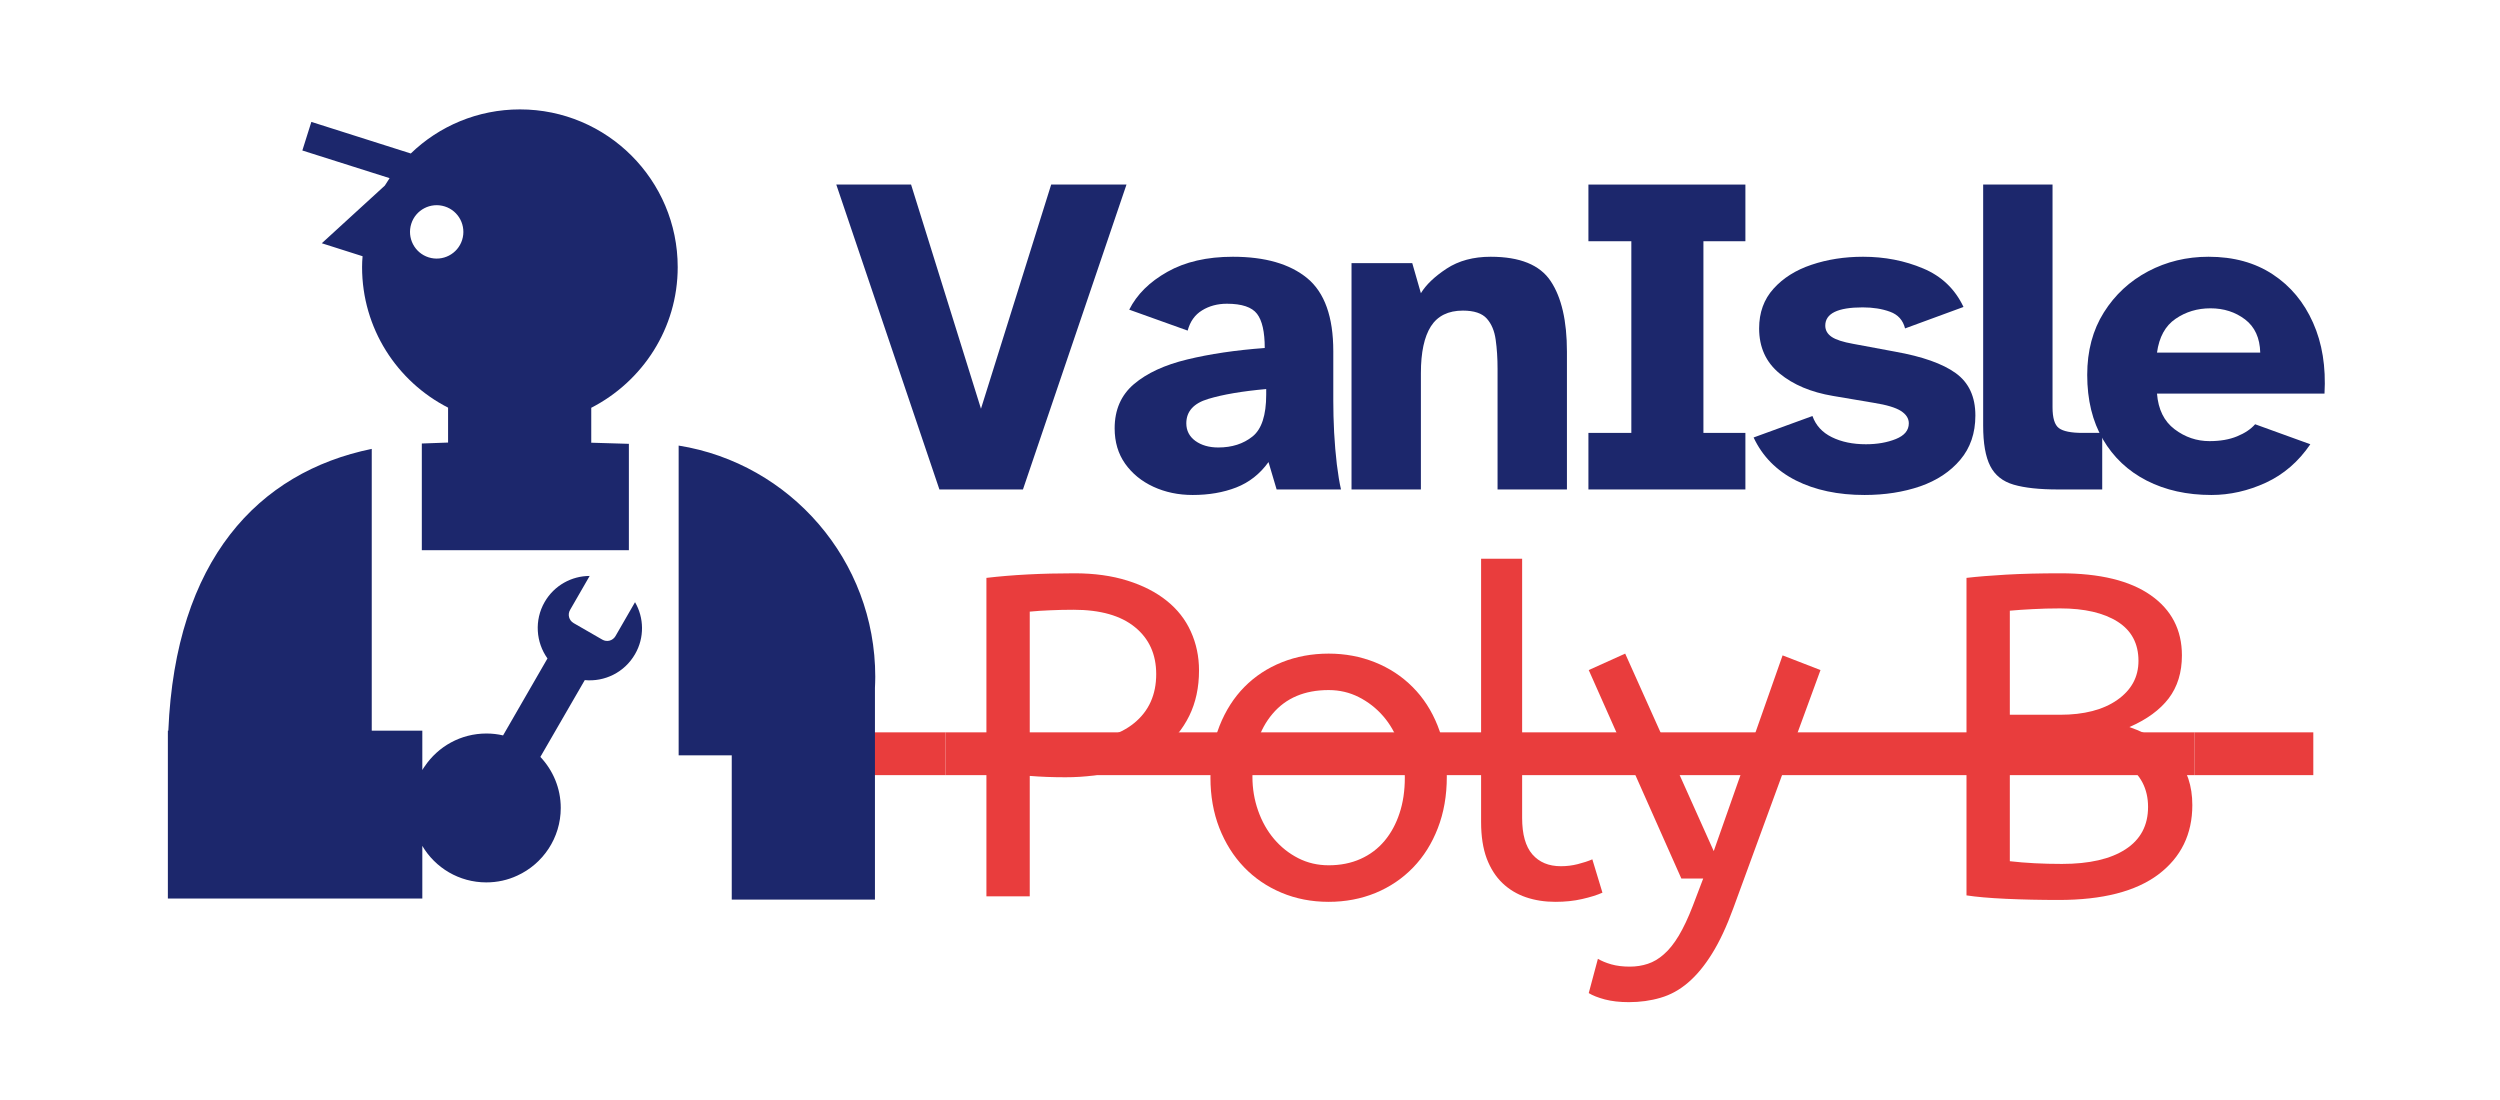 <svg xmlns="http://www.w3.org/2000/svg" xmlns:xlink="http://www.w3.org/1999/xlink" width="500" zoomAndPan="magnify" viewBox="0 0 375 165" height="220" preserveAspectRatio="xMidYMid meet" version="1.2"><defs><clipPath id="dbe997d3e4"><path d="M 25.109 16.41 L 131.711 16.41 L 131.711 134.941 L 25.109 134.941 Z M 25.109 16.41 "/></clipPath></defs><g id="fa81e6af39"><g style="fill:#e93d3d;fill-opacity:1;"><g transform="translate(124.011, 134.448)"><path style="stroke:none" d=""/></g></g><path style=" stroke:none;fill-rule:nonzero;fill:#e93d3d;fill-opacity:1;" d="M 124.012 109.852 L 141.805 109.852 L 141.805 116.27 L 124.012 116.27 Z M 124.012 109.852 "/><g style="fill:#e93d3d;fill-opacity:1;"><g transform="translate(141.806, 134.448)"><path style="stroke:none" d="M 6.156 -47.766 C 8.07 -47.992 10.133 -48.164 12.344 -48.281 C 14.562 -48.395 16.906 -48.453 19.375 -48.453 C 22.332 -48.453 24.973 -48.086 27.297 -47.359 C 29.629 -46.629 31.594 -45.625 33.188 -44.344 C 34.789 -43.07 36 -41.535 36.812 -39.734 C 37.633 -37.93 38.047 -35.977 38.047 -33.875 C 38.047 -31.32 37.555 -29.051 36.578 -27.062 C 35.598 -25.082 34.227 -23.406 32.469 -22.031 C 30.719 -20.664 28.609 -19.629 26.141 -18.922 C 23.68 -18.211 20.969 -17.859 18 -17.859 C 16.082 -17.859 14.301 -17.926 12.656 -18.062 L 12.656 0 L 6.156 0 Z M 18.828 -23.266 C 22.93 -23.266 26.086 -24.164 28.297 -25.969 C 30.516 -27.77 31.625 -30.223 31.625 -33.328 C 31.625 -36.297 30.562 -38.645 28.438 -40.375 C 26.312 -42.113 23.242 -42.984 19.234 -42.984 C 18.004 -42.984 16.836 -42.957 15.734 -42.906 C 14.641 -42.863 13.613 -42.797 12.656 -42.703 L 12.656 -23.609 C 13.383 -23.516 14.258 -23.43 15.281 -23.359 C 16.312 -23.297 17.492 -23.266 18.828 -23.266 Z M 18.828 -23.266 "/></g></g><g style="fill:#e93d3d;fill-opacity:1;"><g transform="translate(178.833, 134.448)"><path style="stroke:none" d="M 31.891 -17.797 C 31.891 -19.578 31.602 -21.266 31.031 -22.859 C 30.469 -24.453 29.672 -25.844 28.641 -27.031 C 27.609 -28.219 26.395 -29.164 25 -29.875 C 23.613 -30.582 22.102 -30.938 20.469 -30.938 C 16.863 -30.938 14.055 -29.75 12.047 -27.375 C 10.035 -25 9.031 -21.852 9.031 -17.938 C 9.031 -16.156 9.316 -14.453 9.891 -12.828 C 10.461 -11.211 11.258 -9.801 12.281 -8.594 C 13.312 -7.383 14.52 -6.426 15.906 -5.719 C 17.301 -5.008 18.82 -4.656 20.469 -4.656 C 22.238 -4.656 23.832 -4.973 25.25 -5.609 C 26.664 -6.242 27.863 -7.145 28.844 -8.312 C 29.82 -9.477 30.57 -10.859 31.094 -12.453 C 31.625 -14.047 31.891 -15.828 31.891 -17.797 Z M 2.734 -17.797 C 2.734 -20.672 3.188 -23.258 4.094 -25.562 C 5.008 -27.863 6.254 -29.812 7.828 -31.406 C 9.41 -33.008 11.285 -34.242 13.453 -35.109 C 15.617 -35.973 17.957 -36.406 20.469 -36.406 C 22.926 -36.406 25.238 -35.973 27.406 -35.109 C 29.57 -34.242 31.453 -33.008 33.047 -31.406 C 34.648 -29.812 35.906 -27.875 36.812 -25.594 C 37.727 -23.312 38.188 -20.758 38.188 -17.938 C 38.188 -15.102 37.738 -12.535 36.844 -10.234 C 35.957 -7.93 34.719 -5.957 33.125 -4.312 C 31.531 -2.664 29.648 -1.395 27.484 -0.5 C 25.316 0.383 22.977 0.828 20.469 0.828 C 17.906 0.828 15.539 0.367 13.375 -0.547 C 11.207 -1.461 9.336 -2.738 7.766 -4.375 C 6.191 -6.02 4.957 -7.984 4.062 -10.266 C 3.176 -12.547 2.734 -15.055 2.734 -17.797 Z M 2.734 -17.797 "/></g></g><g style="fill:#e93d3d;fill-opacity:1;"><g transform="translate(217.023, 134.448)"><path style="stroke:none" d="M 11.297 -11.766 C 11.297 -9.305 11.805 -7.484 12.828 -6.297 C 13.859 -5.109 15.285 -4.516 17.109 -4.516 C 17.973 -4.516 18.816 -4.617 19.641 -4.828 C 20.461 -5.035 21.191 -5.273 21.828 -5.547 L 23.344 -0.547 C 22.52 -0.18 21.504 0.133 20.297 0.406 C 19.086 0.688 17.75 0.828 16.281 0.828 C 14.688 0.828 13.219 0.598 11.875 0.141 C 10.531 -0.316 9.352 -1.023 8.344 -1.984 C 7.344 -2.941 6.555 -4.172 5.984 -5.672 C 5.422 -7.18 5.141 -9.008 5.141 -11.156 L 5.141 -50.641 L 11.297 -50.641 Z M 11.297 -11.766 "/></g></g><g style="fill:#e93d3d;fill-opacity:1;"><g transform="translate(237.966, 134.448)"><path style="stroke:none" d="M 6.359 15.875 C 4.992 15.875 3.797 15.738 2.766 15.469 C 1.742 15.195 0.938 14.879 0.344 14.516 L 1.719 9.375 C 2.258 9.695 2.926 9.973 3.719 10.203 C 4.52 10.43 5.445 10.547 6.5 10.547 C 7.457 10.547 8.359 10.406 9.203 10.125 C 10.047 9.852 10.852 9.375 11.625 8.688 C 12.406 8.008 13.148 7.078 13.859 5.891 C 14.566 4.703 15.266 3.219 15.953 1.438 L 17.516 -2.672 L 14.234 -2.672 L 0.344 -33.938 L 5.812 -36.406 L 19.094 -6.781 L 29.422 -36.141 L 35.109 -33.938 L 22.031 1.781 C 21.031 4.52 19.969 6.789 18.844 8.594 C 17.727 10.395 16.531 11.844 15.25 12.938 C 13.977 14.031 12.598 14.789 11.109 15.219 C 9.629 15.656 8.047 15.875 6.359 15.875 Z M 6.359 15.875 "/></g></g><g style="fill:#e93d3d;fill-opacity:1;"><g transform="translate(271.023, 134.448)"><path style="stroke:none" d=""/></g></g><g style="fill:#e93d3d;fill-opacity:1;"><g transform="translate(288.818, 134.448)"><path style="stroke:none" d="M 6.156 -47.766 C 7.758 -47.953 9.734 -48.113 12.078 -48.25 C 14.43 -48.383 17.156 -48.453 20.25 -48.453 C 26.145 -48.453 30.656 -47.359 33.781 -45.172 C 36.906 -42.984 38.469 -39.973 38.469 -36.141 C 38.469 -33.578 37.805 -31.426 36.484 -29.688 C 35.16 -27.957 33.195 -26.523 30.594 -25.391 C 33.695 -24.297 36.047 -22.789 37.641 -20.875 C 39.234 -18.957 40.031 -16.562 40.031 -13.688 C 40.031 -9.312 38.332 -5.844 34.938 -3.281 C 31.539 -0.727 26.555 0.547 19.984 0.547 C 17.203 0.547 14.566 0.488 12.078 0.375 C 9.586 0.258 7.613 0.086 6.156 -0.141 Z M 20.469 -4.859 C 24.57 -4.859 27.75 -5.586 30 -7.047 C 32.258 -8.504 33.391 -10.625 33.391 -13.406 C 33.391 -16.145 32.27 -18.289 30.031 -19.844 C 27.801 -21.395 24.613 -22.172 20.469 -22.172 L 12.656 -22.172 L 12.656 -5.266 C 15.031 -4.992 17.633 -4.859 20.469 -4.859 Z M 20.188 -27.234 C 23.789 -27.234 26.648 -27.973 28.766 -29.453 C 30.891 -30.941 31.953 -32.895 31.953 -35.312 C 31.953 -37.914 30.906 -39.879 28.812 -41.203 C 26.719 -42.523 23.844 -43.188 20.188 -43.188 C 18.688 -43.188 17.316 -43.148 16.078 -43.078 C 14.848 -43.016 13.707 -42.938 12.656 -42.844 L 12.656 -27.234 Z M 20.188 -27.234 "/></g></g><path style=" stroke:none;fill-rule:nonzero;fill:#e93d3d;fill-opacity:1;" d="M 141.805 109.852 L 329.199 109.852 L 329.199 116.27 L 141.805 116.27 Z M 141.805 109.852 "/><g style="fill:#e93d3d;fill-opacity:1;"><g transform="translate(329.201, 134.448)"><path style="stroke:none" d=""/></g></g><path style=" stroke:none;fill-rule:nonzero;fill:#e93d3d;fill-opacity:1;" d="M 329.199 109.852 L 346.996 109.852 L 346.996 116.27 L 329.199 116.27 Z M 329.199 109.852 "/><g clip-rule="nonzero" clip-path="url(#dbe997d3e4)"><path style=" stroke:none;fill-rule:nonzero;fill:#1c276c;fill-opacity:1;" d="M 101.656 40.07 C 101.656 27.008 91.059 16.41 77.996 16.41 C 71.645 16.41 65.859 18.922 61.617 23.023 L 46.703 18.285 L 45.352 22.574 L 58.438 26.723 C 58.203 27.078 57.965 27.457 57.727 27.836 L 48.27 36.488 L 54.387 38.434 C 54.336 38.98 54.312 39.523 54.312 40.07 C 54.312 49.27 59.555 57.234 67.211 61.145 L 67.211 66.383 L 63.273 66.527 L 63.273 82.527 L 94.332 82.527 L 94.332 66.574 L 88.688 66.406 L 88.688 61.168 C 96.391 57.211 101.656 49.242 101.656 40.07 Z M 69.32 35.992 C 68.656 38.102 66.402 39.266 64.293 38.602 C 62.184 37.938 61.023 35.684 61.688 33.574 C 62.352 31.465 64.602 30.301 66.711 30.965 C 68.82 31.629 69.984 33.883 69.32 35.992 Z M 95.254 98.125 C 93.668 100.875 90.68 102.301 87.715 102.016 L 81.055 113.535 C 82.949 115.551 84.113 118.23 84.113 121.191 C 84.113 125.695 81.434 129.586 77.594 131.34 C 76.172 132.004 74.605 132.359 72.945 132.359 C 68.871 132.359 65.289 130.176 63.348 126.883 L 63.348 134.777 L 25.18 134.777 L 25.18 113.297 C 25.18 112.043 25.203 110.809 25.25 109.602 C 26.316 84.02 38.691 70.84 55.762 67.332 L 55.762 109.602 L 63.348 109.602 L 63.348 115.504 C 63.465 115.312 63.559 115.148 63.703 114.957 C 65.715 111.973 69.105 110.027 72.973 110.027 C 73.824 110.027 74.652 110.121 75.461 110.312 L 82.121 98.766 C 80.391 96.348 80.129 93.031 81.695 90.305 C 83.141 87.789 85.773 86.391 88.449 86.391 L 85.512 91.488 C 85.109 92.176 85.344 93.055 86.031 93.457 L 90.348 95.945 C 91.035 96.348 91.91 96.113 92.316 95.426 L 95.254 90.328 C 96.605 92.648 96.699 95.637 95.254 98.125 Z M 131.289 101.516 C 131.289 102.086 131.266 102.629 131.242 103.199 L 131.242 134.941 L 109.762 134.941 L 109.762 113.297 L 101.797 113.297 L 101.797 66.836 C 118.512 69.512 131.289 84.02 131.289 101.516 Z M 25.25 109.625 C 25.203 110.832 25.18 112.043 25.18 113.297 L 25.18 109.602 L 25.25 109.602 Z M 25.25 109.625 "/></g><g style="fill:#1c276c;fill-opacity:1;"><g transform="translate(124.755, 73.419)"><path style="stroke:none" d="M 16.156 0 L 0.688 -45.734 L 11.906 -45.734 L 22.391 -12.109 L 32.922 -45.734 L 44.219 -45.734 L 28.688 0 Z M 16.156 0 "/></g></g><g style="fill:#1c276c;fill-opacity:1;"><g transform="translate(165.556, 73.419)"><path style="stroke:none" d="M 13.344 0.828 C 11.195 0.828 9.234 0.414 7.453 -0.406 C 5.68 -1.227 4.27 -2.379 3.219 -3.859 C 2.164 -5.348 1.641 -7.117 1.641 -9.172 C 1.641 -11.953 2.609 -14.164 4.547 -15.812 C 6.492 -17.457 9.156 -18.688 12.531 -19.5 C 15.906 -20.32 19.781 -20.895 24.156 -21.219 C 24.156 -23.633 23.77 -25.344 23 -26.344 C 22.227 -27.352 20.723 -27.859 18.484 -27.859 C 17.066 -27.859 15.82 -27.523 14.75 -26.859 C 13.676 -26.203 12.957 -25.191 12.594 -23.828 L 3.828 -26.969 C 4.973 -29.25 6.879 -31.141 9.547 -32.641 C 12.211 -34.148 15.488 -34.906 19.375 -34.906 C 24.207 -34.906 27.926 -33.832 30.531 -31.688 C 33.133 -29.539 34.438 -25.891 34.438 -20.734 L 34.438 -13.281 C 34.438 -11.82 34.477 -10.25 34.562 -8.562 C 34.656 -6.875 34.789 -5.273 34.969 -3.766 C 35.156 -2.254 35.363 -1 35.594 0 L 25.938 0 L 24.719 -4.109 C 23.438 -2.328 21.82 -1.055 19.875 -0.297 C 17.938 0.453 15.758 0.828 13.344 0.828 Z M 17.188 -6.297 C 19.238 -6.297 20.945 -6.844 22.312 -7.938 C 23.688 -9.031 24.375 -11.129 24.375 -14.234 L 24.375 -15.062 C 20.77 -14.738 17.867 -14.242 15.672 -13.578 C 13.484 -12.922 12.391 -11.703 12.391 -9.922 C 12.391 -8.828 12.844 -7.945 13.75 -7.281 C 14.664 -6.625 15.812 -6.297 17.188 -6.297 Z M 17.188 -6.297 "/></g></g><g style="fill:#1c276c;fill-opacity:1;"><g transform="translate(199.306, 73.419)"><path style="stroke:none" d="M 3.422 0 L 3.422 -33.953 L 12.531 -33.953 L 13.828 -29.438 C 14.598 -30.707 15.883 -31.938 17.688 -33.125 C 19.5 -34.312 21.703 -34.906 24.297 -34.906 C 28.68 -34.906 31.68 -33.688 33.297 -31.25 C 34.922 -28.812 35.734 -25.285 35.734 -20.672 L 35.734 0 L 25.328 0 L 25.328 -18.078 C 25.328 -19.672 25.234 -21.129 25.047 -22.453 C 24.867 -23.773 24.426 -24.832 23.719 -25.625 C 23.008 -26.426 21.812 -26.828 20.125 -26.828 C 17.938 -26.828 16.336 -26.039 15.328 -24.469 C 14.328 -22.895 13.828 -20.555 13.828 -17.453 L 13.828 0 Z M 3.422 0 "/></g></g><g style="fill:#1c276c;fill-opacity:1;"><g transform="translate(234.357, 73.419)"><path style="stroke:none" d="M 3.906 0 L 3.906 -8.484 L 10.344 -8.484 L 10.344 -37.234 L 3.906 -37.234 L 3.906 -45.734 L 27.453 -45.734 L 27.453 -37.234 L 21.156 -37.234 L 21.156 -8.484 L 27.453 -8.484 L 27.453 0 Z M 3.906 0 "/></g></g><g style="fill:#1c276c;fill-opacity:1;"><g transform="translate(261.603, 73.419)"><path style="stroke:none" d="M 18.078 0.828 C 14.098 0.828 10.66 0.098 7.766 -1.359 C 4.867 -2.828 2.758 -4.973 1.438 -7.797 L 10.266 -11.016 C 10.766 -9.609 11.734 -8.551 13.172 -7.844 C 14.609 -7.133 16.312 -6.781 18.281 -6.781 C 19.969 -6.781 21.461 -7.039 22.766 -7.562 C 24.066 -8.082 24.719 -8.867 24.719 -9.922 C 24.719 -10.648 24.328 -11.266 23.547 -11.766 C 22.773 -12.273 21.406 -12.688 19.438 -13 L 13.344 -14.031 C 10.062 -14.582 7.395 -15.703 5.344 -17.391 C 3.289 -19.078 2.266 -21.332 2.266 -24.156 C 2.266 -26.531 2.984 -28.516 4.422 -30.109 C 5.859 -31.711 7.758 -32.91 10.125 -33.703 C 12.5 -34.504 15.078 -34.906 17.859 -34.906 C 21.098 -34.906 24.098 -34.32 26.859 -33.156 C 29.629 -32 31.648 -30.07 32.922 -27.375 L 24.156 -24.156 C 23.844 -25.395 23.094 -26.227 21.906 -26.656 C 20.719 -27.094 19.348 -27.312 17.797 -27.312 C 14.055 -27.312 12.188 -26.398 12.188 -24.578 C 12.188 -23.891 12.504 -23.328 13.141 -22.891 C 13.773 -22.461 14.848 -22.113 16.359 -21.844 L 22.656 -20.672 C 26.758 -19.941 29.789 -18.867 31.75 -17.453 C 33.719 -16.035 34.703 -13.914 34.703 -11.094 C 34.703 -8.445 33.945 -6.234 32.438 -4.453 C 30.938 -2.672 28.93 -1.344 26.422 -0.469 C 23.91 0.395 21.129 0.828 18.078 0.828 Z M 18.078 0.828 "/></g></g><g style="fill:#1c276c;fill-opacity:1;"><g transform="translate(294.052, 73.419)"><path style="stroke:none" d="M 14.656 0 C 11.863 0 9.645 -0.238 8 -0.719 C 6.363 -1.195 5.191 -2.129 4.484 -3.516 C 3.773 -4.91 3.422 -6.93 3.422 -9.578 L 3.422 -45.734 L 13.828 -45.734 L 13.828 -12.328 C 13.828 -10.723 14.145 -9.68 14.781 -9.203 C 15.426 -8.723 16.613 -8.484 18.344 -8.484 L 21.281 -8.484 L 21.281 0 Z M 14.656 0 "/></g></g><g style="fill:#1c276c;fill-opacity:1;"><g transform="translate(311.441, 73.419)"><path style="stroke:none" d="M 20.266 0.828 C 16.609 0.828 13.375 0.109 10.562 -1.328 C 7.758 -2.766 5.57 -4.828 4 -7.516 C 2.426 -10.211 1.641 -13.438 1.641 -17.188 C 1.641 -20.789 2.473 -23.914 4.141 -26.562 C 5.805 -29.207 8.02 -31.258 10.781 -32.719 C 13.539 -34.176 16.562 -34.906 19.844 -34.906 C 23.594 -34.906 26.801 -34.023 29.469 -32.266 C 32.133 -30.516 34.148 -28.098 35.516 -25.016 C 36.891 -21.941 37.461 -18.395 37.234 -14.375 L 12.109 -14.375 C 12.297 -12 13.176 -10.219 14.75 -9.031 C 16.32 -7.844 18.066 -7.25 19.984 -7.25 C 21.586 -7.25 22.969 -7.488 24.125 -7.969 C 25.289 -8.445 26.191 -9.051 26.828 -9.781 L 35.109 -6.781 C 33.336 -4.176 31.113 -2.254 28.438 -1.016 C 25.77 0.211 23.047 0.828 20.266 0.828 Z M 12.109 -20.531 L 27.594 -20.531 C 27.539 -22.727 26.785 -24.383 25.328 -25.5 C 23.867 -26.613 22.133 -27.172 20.125 -27.172 C 18.164 -27.172 16.422 -26.645 14.891 -25.594 C 13.359 -24.551 12.43 -22.863 12.109 -20.531 Z M 12.109 -20.531 "/></g></g></g></svg>